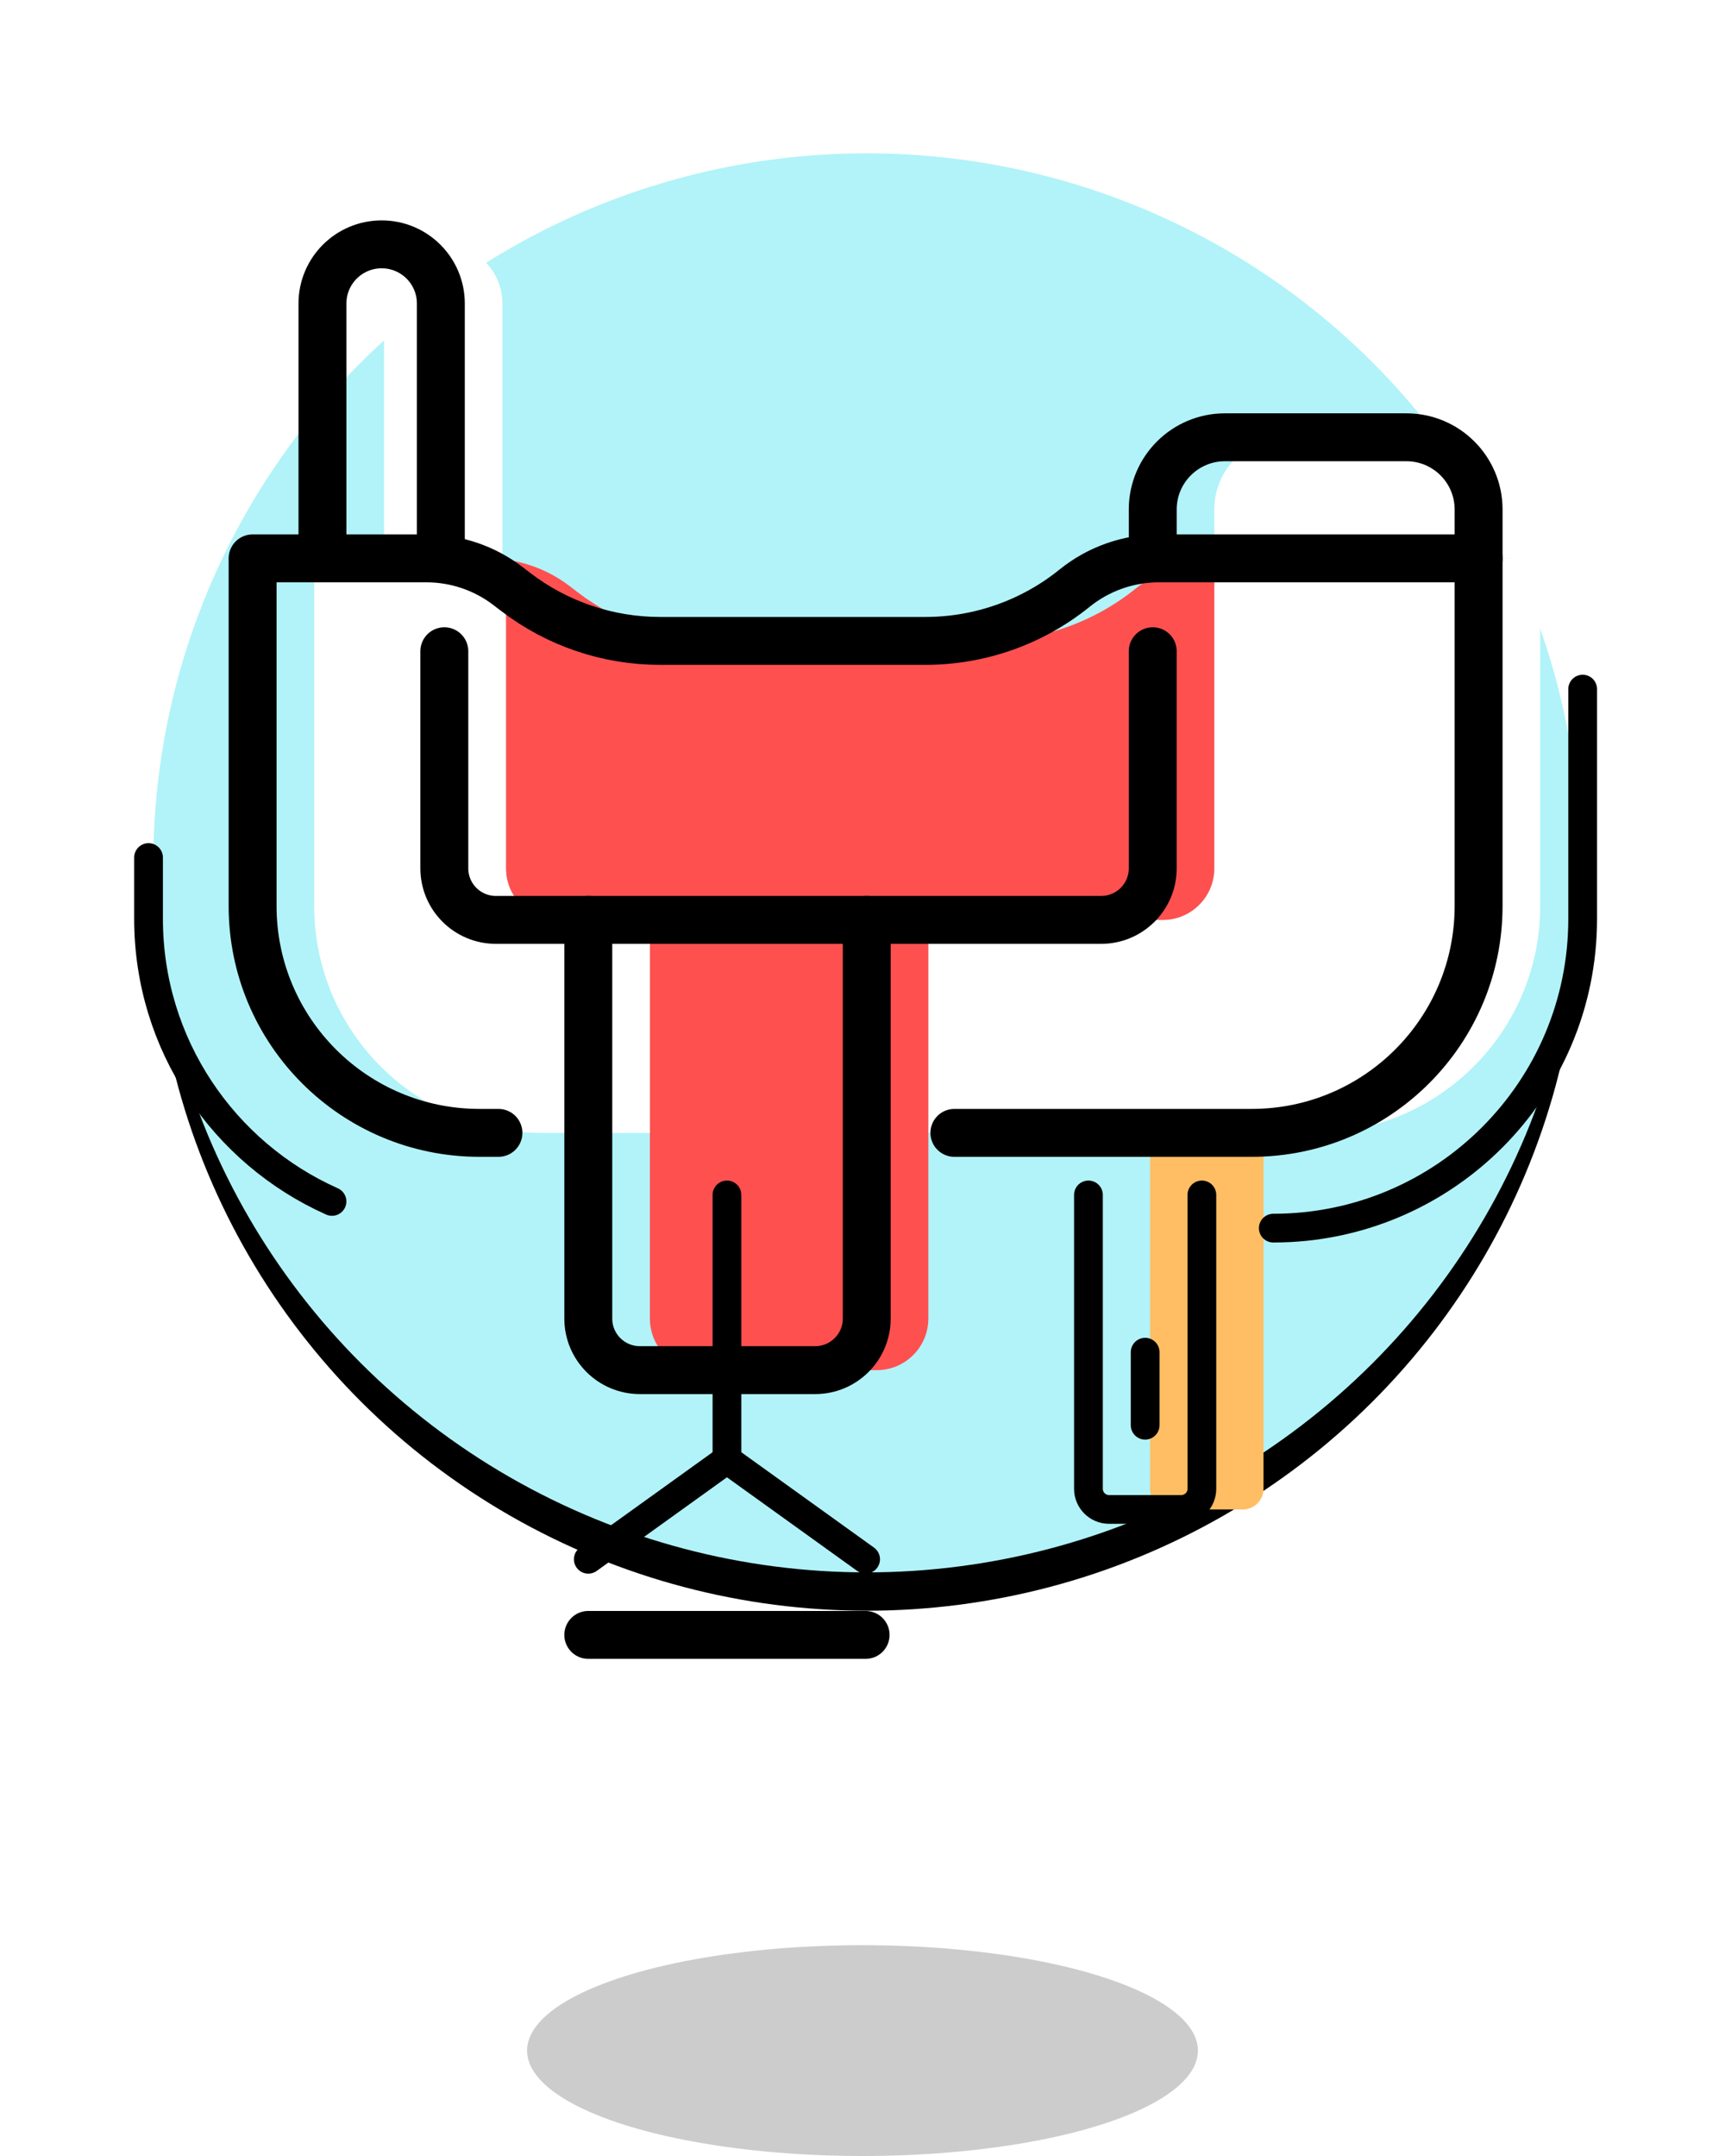 <?xml version="1.0" encoding="UTF-8" standalone="no"?>
<svg width="180px" height="225px" viewBox="0 0 180 225" version="1.1" xmlns="http://www.w3.org/2000/svg" xmlns:xlink="http://www.w3.org/1999/xlink">
    <!-- Generator: Sketch 39.1 (31720) - http://www.bohemiancoding.com/sketch -->
    <title>icon_Equestrian_shadow</title>
    <desc>Created with Sketch.</desc>
    <defs>
        <ellipse id="path-1" cx="90.444" cy="90.047" rx="74.444" ry="74.047"></ellipse>
        <filter x="-50%" y="-50%" width="200%" height="200%" filterUnits="objectBoundingBox" id="filter-2">
            <feOffset dx="0" dy="4" in="SourceAlpha" result="shadowOffsetOuter1"></feOffset>
            <feColorMatrix values="0 0 0 0 1   0 0 0 0 1   0 0 0 0 1  0 0 0 1 0" type="matrix" in="shadowOffsetOuter1"></feColorMatrix>
        </filter>
    </defs>
    <g id="Page-2" stroke="none" stroke-width="1" fill="none" fill-rule="evenodd">
        <g id="icon_Equestrian_shadow">
            <g id="Oval-2">
                <use fill="black" fill-opacity="1" filter="url(#filter-2)" xlink:href="#path-1"></use>
                <use fill="#B1F3F8" fill-rule="evenodd" xlink:href="#path-1"></use>
            </g>
            <g id="Page-1" transform="translate(15, 25)">
                <g id="Group-15" transform="translate(17, 0.118)">
                    <path d="M88.006,93.11 L74.017,93.11 L64.87,93.11 L64.87,70.888 L89.33,70.888 C92.3,70.888 94.71,68.478 94.71,65.508 L94.71,33.171 C94.925,33.16 95.141,33.16 95.356,33.16 L128.715,33.16 L128.715,69.436 C128.715,82.51 118.116,93.11 105.041,93.11 L99.843,93.11 L88.006,93.11 Z" id="Fill-1" fill="#FFFFFF"></path>
                    <path d="M99.843,93.11 L99.843,130.257 C99.843,131.441 98.875,132.41 97.691,132.41 L90.158,132.41 C88.964,132.41 88.006,131.441 88.006,130.257 L88.006,93.11 L99.843,93.11 Z" id="Fill-3" fill="#FFBE64"></path>
                    <path d="M95.355,33.16 C95.14,33.16 94.925,33.16 94.709,33.171 L94.709,33.16 L94.709,30.997 L94.709,28.048 C94.709,23.895 98.088,20.516 102.242,20.516 L121.182,20.516 C125.346,20.516 128.714,23.895 128.714,28.048 L128.714,33.16 L95.355,33.16 Z" id="Fill-5" fill="#FFFFFF"></path>
                    <path d="M94.71,33.171 L94.71,65.508 C94.71,68.478 92.3,70.889 89.329,70.889 L64.869,70.889 L35.814,70.889 L26.172,70.889 C23.202,70.889 20.792,68.478 20.792,65.508 L20.792,33.289 C23.192,33.612 25.473,34.548 27.421,36.033 L28.26,36.679 C32.575,39.983 37.859,41.769 43.304,41.769 L70.993,41.769 C76.664,41.769 82.152,39.832 86.553,36.27 C87.801,35.269 89.2,34.484 90.685,33.957 C91.966,33.505 93.333,33.236 94.71,33.171" id="Fill-7" fill="#FF5050"></path>
                    <path d="M64.869,93.11 L64.869,112.491 C64.869,115.461 62.459,117.871 59.488,117.871 L41.195,117.871 C38.224,117.871 35.814,115.461 35.814,112.491 L35.814,93.11 L35.814,70.888 L64.869,70.888 L64.869,93.11 Z" id="Fill-9" fill="#FF5050"></path>
                    <path d="M35.814,70.888 L35.814,93.111 L26.441,93.111 L24.461,93.111 C11.386,93.111 0.787,82.51 0.787,69.436 L0.787,33.16 L8.072,33.16 L18.919,33.16 C19.425,33.16 19.92,33.193 20.415,33.246 C20.544,33.257 20.662,33.267 20.791,33.289 L20.791,65.507 C20.791,68.478 23.202,70.888 26.172,70.888 L35.814,70.888 Z" id="Fill-11" fill="#FFFFFF"></path>
                    <path d="M20.426,6.559 L20.426,33.117 L20.415,33.247 C19.92,33.193 19.425,33.16 18.919,33.16 L8.072,33.16 L8.072,33.117 L8.072,6.559 C8.072,3.148 10.838,0.382 14.249,0.382 C15.96,0.382 17.499,1.071 18.618,2.19 C19.737,3.309 20.426,4.859 20.426,6.559" id="Fill-13" fill="#FFFFFF"></path>
                </g>
                <path d="M84.588,93.226 L115.613,93.226 C128.688,93.226 139.288,82.627 139.288,69.552 L139.288,33.271 L105.926,33.271 C102.725,33.271 99.62,34.369 97.131,36.381 L97.13,36.382 C92.725,39.943 87.233,41.885 81.569,41.885 L53.872,41.885 C48.435,41.885 43.149,40.095 38.831,36.791 L37.994,36.15 C35.553,34.283 32.566,33.271 29.493,33.271 L11.359,33.271 L11.359,69.552 C11.359,82.627 21.959,93.226 35.034,93.226 L37.01,93.226" id="Stroke-16" stroke="#000000" stroke-width="5" stroke-linecap="round" stroke-linejoin="round"></path>
                <path d="M105.286,42.962 L105.286,65.619 C105.286,68.591 102.877,71 99.905,71 L36.744,71 C33.773,71 31.364,68.591 31.364,65.619 L31.364,42.962" id="Stroke-18" stroke="#000000" stroke-width="5" stroke-linecap="round"></path>
                <path d="M18.648,33.232 L18.648,6.677 C18.648,3.265 21.413,0.5 24.824,0.5 L24.824,0.5 C28.236,0.5 31.001,3.265 31.001,6.677 L31.001,33.232" id="Stroke-20" stroke="#000000" stroke-width="5" stroke-linecap="round" stroke-linejoin="round"></path>
                <path d="M105.286,33.271 L105.286,28.167 C105.286,24.007 108.659,20.635 112.819,20.635 L131.755,20.635 C135.916,20.635 139.288,24.007 139.288,28.167 L139.288,33.271" id="Stroke-22" stroke="#000000" stroke-width="5" stroke-linecap="round" stroke-linejoin="round"></path>
                <path d="M75.442,70.999 L75.442,112.608 C75.442,115.579 73.033,117.987 70.061,117.987 L51.768,117.987 C48.796,117.987 46.387,115.579 46.387,112.608 L46.387,70.999" id="Stroke-24" stroke="#000000" stroke-width="5" stroke-linecap="round"></path>
                <path d="M46.387,145.618 L75.324,145.618" id="Stroke-26" stroke="#000000" stroke-width="5" stroke-linecap="round" stroke-linejoin="round"></path>
                <polyline id="Stroke-28" stroke="#000000" stroke-width="3" stroke-linecap="round" points="46.387 137.726 60.855 127.324 75.324 137.726"></polyline>
                <path d="M60.856,127.323 L60.856,99.703" id="Stroke-30" stroke="#000000" stroke-width="3" stroke-linecap="round"></path>
                <path d="M110.413,99.703 L110.413,130.372 C110.413,131.561 109.449,132.524 108.261,132.524 L100.728,132.524 C99.539,132.524 98.576,131.561 98.576,130.372 L98.576,99.703" id="Stroke-32" stroke="#000000" stroke-width="3" stroke-linecap="round"></path>
                <path d="M104.494,116.114 L104.494,123.736" id="Stroke-34" stroke="#000000" stroke-width="3" stroke-linecap="round"></path>
                <path d="M0.5,64.492 L0.5,70.884 C0.5,84.035 8.363,95.348 19.643,100.381" id="Stroke-36" stroke="#000000" stroke-width="3" stroke-linecap="round"></path>
                <path d="M117.865,103.168 C135.695,103.168 150.148,88.714 150.148,70.885 L150.148,46.916" id="Stroke-38" stroke="#000000" stroke-width="3" stroke-linecap="round"></path>
            </g>
            <ellipse id="Oval-3-Copy-2" fill-opacity="0.2" fill="#000000" cx="90" cy="214" rx="35" ry="11"></ellipse>
        </g>
    </g>
</svg>